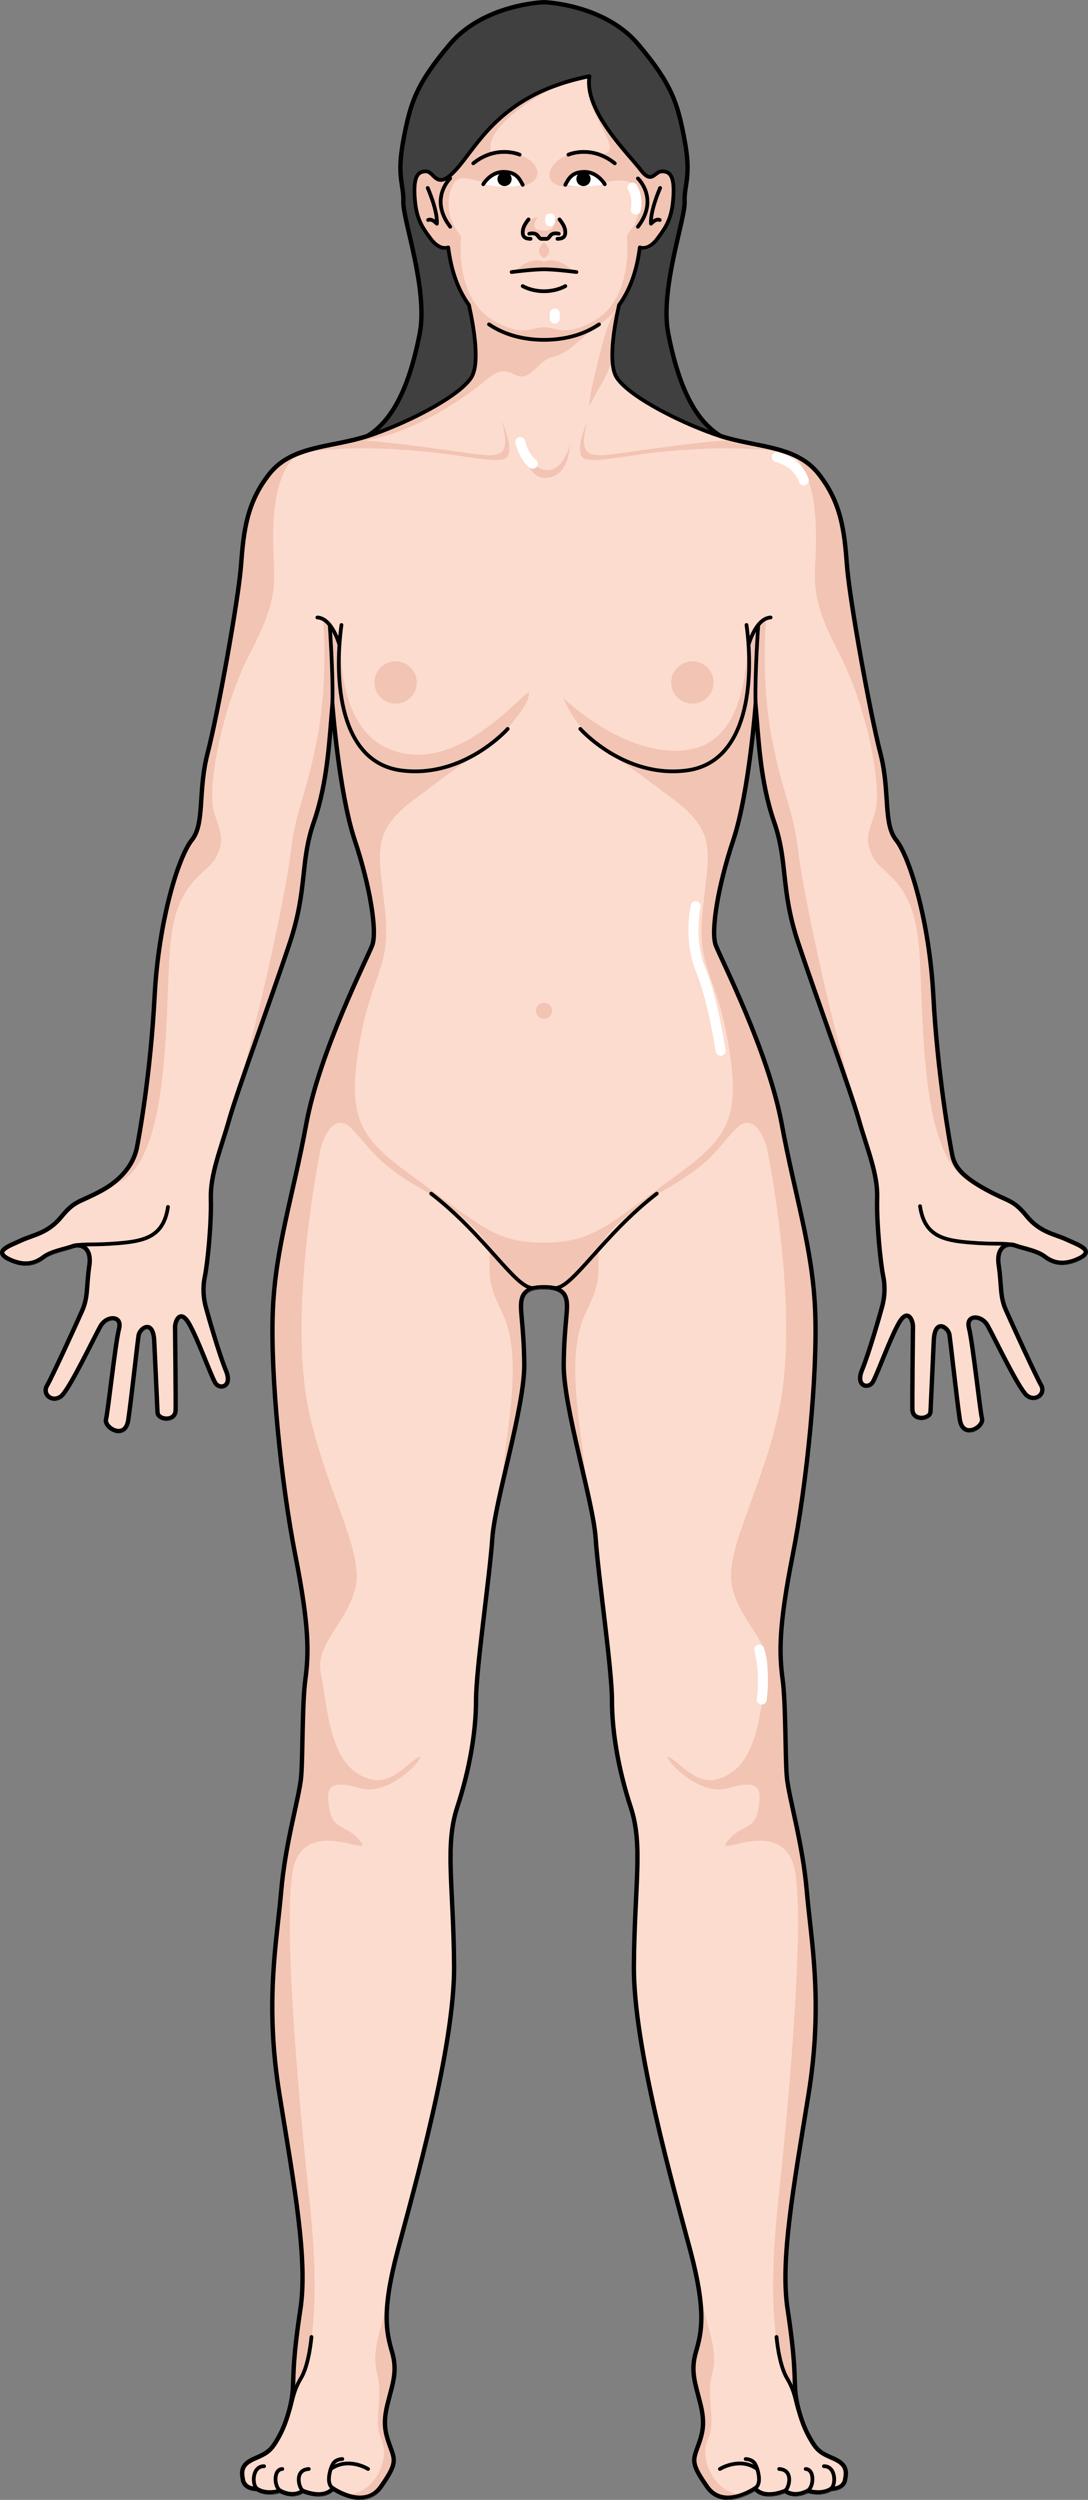 <?xml version="1.0" encoding="utf-8"?>
<!-- Generator: Adobe Illustrator 16.0.0, SVG Export Plug-In . SVG Version: 6.00 Build 0)  -->
<!DOCTYPE svg PUBLIC "-//W3C//DTD SVG 1.0//EN" "http://www.w3.org/TR/2001/REC-SVG-20010904/DTD/svg10.dtd">
<svg version="1.0" id="Layer_1" xmlns="http://www.w3.org/2000/svg" xmlns:xlink="http://www.w3.org/1999/xlink" x="0px" y="0px"
	 width="218.137px" height="501px" viewBox="0 0 218.137 501" enable-background="new 0 0 218.137 501" xml:space="preserve">
<rect x="0" y="0" width="218.137" height="501" fill="#808080" stroke="none"/>
<g>
	<g>
		<path fill="none" stroke="#000000" stroke-linecap="round" stroke-linejoin="round" stroke-miterlimit="10" d="M213.872,248.493
			c-2.494-1.154-5.385-1.425-8.118-4.782c-2.735-3.357-3.552-2.751-8.149-5.284c-4.598-2.534-6.231-4.447-6.738-6.885
			c-0.506-2.44-2.985-16.518-3.79-31.807c-0.808-15.287-4.777-28.003-7.457-31.354c-2.68-3.349-1.17-9.757-3.181-17.462
			c-2.011-7.706-6.197-30.82-6.699-37.688c-0.503-6.87-1.173-12.563-5.695-18.259c-4.522-5.696-12.395-5.194-19.598-7.538
			c-5.821-3.517-8.753-11.557-10.512-20.477c-1.76-8.921,3.391-22.99,3.266-26.509c-0.125-3.516,1.383-4.899,0-12.312
			c-1.381-7.412-2.513-11.18-9.297-19.22c-6.715-7.959-18.592-8.409-18.832-8.417h-0.006h-0.006
			c-0.24,0.008-12.117,0.458-18.833,8.417c-6.784,8.041-7.914,11.808-9.297,19.22c-1.381,7.413,0.126,8.795,0,12.312
			c-0.126,3.519,5.024,17.588,3.268,26.509c-1.759,8.92-4.692,16.96-10.513,20.477c-7.202,2.344-15.076,1.842-19.599,7.538
			c-4.522,5.695-5.191,11.389-5.693,18.259c-0.504,6.868-4.69,29.982-6.702,37.688c-2.01,7.706-0.5,14.113-3.179,17.462
			c-2.681,3.35-6.65,16.066-7.458,31.354c-0.805,15.289-3.032,27.781-3.565,30.35c-0.533,2.566-2.359,5.953-6.957,8.486
			c-4.596,2.533-5.415,1.928-8.149,5.284c-2.731,3.356-5.624,3.628-8.118,4.781c-2.492,1.154-5.528,2.121-2.497,3.625
			c3.031,1.503,5.184,0.932,6.827-0.325c1.642-1.258,4.494-1.683,5.99-2.245c1.498-0.56,3.978,0.101,3.375,4.045
			c-0.601,3.946-0.186,6.141-1.421,8.937c-1.234,2.796-6.032,13.282-7.049,15.034c-1.02,1.75,1.048,3.344,2.69,2.086
			c1.644-1.258,6.707-11.981,7.951-14.12c1.245-2.14,4.525-2.184,3.792,0.644c-0.732,2.826-2.204,16.551-2.608,18.137
			c-0.402,1.587,3.723,4.119,4.325,0.172c0.603-3.945,1.835-15.465,2.084-17.012c0.249-1.546,3.041-3.438,3.258,1.114
			c0.215,4.551,0.6,12.844,0.658,14.311c0.058,1.466,3.461,1.883,3.507-0.435c0.045-2.316-0.093-15.283-0.112-16.595
			c-0.019-1.312,1.104-3.912,2.923-0.773c1.818,3.141,4.469,10.67,5.297,11.932c0.827,1.263,3.33,0.765,1.974-2.497
			s-3.587-11.068-4.035-12.76c-0.45-1.693-0.671-3.774-0.163-6.213c0.507-2.438,1.324-10.555,1.179-15.455
			c-0.144-4.899,1.981-9.9,3.687-15.896c1.706-5.995,8.412-24.211,12.096-35.268c3.685-11.054,2.023-16.143,4.869-24.351
			c2.85-8.208,3.119-16.825,3.79-24.028c0,0,1.34,18.09,4.522,27.639c3.182,9.548,4.523,18.425,3.518,21.104
			c-1.005,2.681-10.555,21.274-13.233,35.847c-2.681,14.573-6.198,24.791-6.701,37.522c-0.502,12.73,1.677,34.505,4.522,48.91
			c2.848,14.406,2.682,19.766,2.011,24.792c-0.67,5.025-0.502,15.243-0.838,19.431c-0.334,4.188-3.183,13.234-4.019,23.116
			c-0.838,9.882-3.352,22.11-0.336,40.704c3.014,18.592,5.695,33.165,4.188,43.048c-1.508,9.884-1.34,12.898-1.508,15.914
			c-0.168,3.016-1.34,7.035-2.846,9.715c-1.509,2.681-2.137,3.141-4.775,4.271c-2.637,1.13-2.763,2.388-2.387,4.271
			c0.377,1.885,2.764,1.759,2.764,1.759s1.635,1.258,4.648,0.377c0,0,2.513,1.508,4.523,0c0,0,4.146,1.885,6.029-0.501
			c0,0,6.282,4.397,9.548-0.251c3.268-4.648,2.89-5.276,1.885-8.04s-1.509-4.648-0.502-8.668c1.005-4.02,2.01-6.407,0.879-10.302
			c-1.13-3.895-2.136-8.039,1.131-20.352c3.266-12.311,11.431-40.829,11.305-57.036c-0.125-16.205-1.885-24.119,0.63-31.784
			c2.511-7.664,3.769-15.201,3.769-21.482c0-6.282,2.764-24.874,3.266-32.412c0.504-7.54,6.533-26.382,6.407-35.051
			c-0.126-8.669-1.131-11.306-0.376-13.316c0.751-2.007,3.257-2.01,4.391-2.01c1.133,0,3.639,0.003,4.393,2.01
			c0.752,2.011-0.254,4.647-0.379,13.316c-0.125,8.668,5.906,27.511,6.408,35.051c0.502,7.538,3.266,26.129,3.266,32.412
			c0,6.281,1.256,13.818,3.77,21.482c2.512,7.665,0.753,15.579,0.627,31.784c-0.125,16.208,8.041,44.725,11.308,57.036
			c3.267,12.313,2.262,16.457,1.13,20.352c-1.13,3.896-0.125,6.282,0.88,10.302c1.004,4.02,0.502,5.905-0.503,8.668
			c-1.004,2.764-1.381,3.392,1.885,8.04s9.548,0.251,9.548,0.251c1.885,2.386,6.029,0.501,6.029,0.501c2.011,1.508,4.524,0,4.524,0
			c3.014,0.881,4.648-0.377,4.648-0.377s2.387,0.126,2.764-1.759c0.376-1.883,0.25-3.141-2.387-4.271
			c-2.639-1.13-3.266-1.59-4.773-4.271c-1.508-2.681-2.68-6.699-2.848-9.715c-0.168-3.015,0-6.03-1.509-15.914
			c-1.507-9.883,1.175-24.456,4.188-43.048c3.016-18.594,0.502-30.822-0.334-40.704c-0.838-9.882-3.687-18.927-4.021-23.116
			c-0.336-4.188-0.168-14.406-0.838-19.431c-0.67-5.026-0.836-10.385,2.011-24.792c2.846-14.405,5.024-36.18,4.522-48.91
			c-0.504-12.731-4.021-22.949-6.7-37.522s-12.228-33.166-13.233-35.847c-1.005-2.679,0.336-11.557,3.518-21.104
			c3.182-9.549,4.523-27.639,4.523-27.639c0.669,7.204,0.938,15.82,3.788,24.028c2.848,8.208,1.185,13.297,4.869,24.351
			c3.686,11.057,10.39,29.273,12.096,35.268c1.705,5.996,3.838,10.852,3.692,15.751c-0.144,4.9,0.672,13.018,1.179,15.455
			c0.508,2.439,0.288,4.521-0.161,6.213c-0.449,1.692-2.679,9.499-4.034,12.76c-1.359,3.262,1.145,3.76,1.972,2.497
			s3.477-8.792,5.296-11.932c1.818-3.14,2.942-0.539,2.923,0.773c-0.019,1.313-0.158,14.279-0.112,16.595
			c0.047,2.317,3.448,1.9,3.507,0.435c0.059-1.467,0.442-9.76,0.66-14.311c0.217-4.552,3.008-2.66,3.258-1.114
			c0.247,1.547,1.48,13.067,2.082,17.012c0.603,3.947,4.728,1.416,4.325-0.172c-0.402-1.587-1.874-15.311-2.608-18.138
			c-0.732-2.827,2.547-2.783,3.792-0.644c1.244,2.14,6.309,12.862,7.951,14.121c1.642,1.257,3.71-0.336,2.692-2.087
			c-1.018-1.751-5.815-12.238-7.051-15.034c-1.234-2.795-0.82-4.99-1.422-8.936c-0.602-3.944,1.877-4.606,3.376-4.045
			c1.497,0.563,4.349,0.987,5.991,2.245c1.641,1.257,3.794,1.828,6.825,0.325C219.399,250.613,216.364,249.646,213.872,248.493z"/>
		<path fill="#404041" d="M133.935,66.958c-1.76-8.921,3.391-22.99,3.266-26.509c-0.125-3.516,1.383-4.899,0-12.312
			c-1.381-7.412-2.513-11.18-9.297-19.22c-6.715-7.959-18.592-8.409-18.832-8.417l0,0h-0.006h-0.006l0,0
			c-0.24,0.008-12.117,0.458-18.833,8.417c-6.784,8.041-7.914,11.808-9.297,19.22c-1.381,7.413,0.126,8.795,0,12.312
			c-0.126,3.519,5.024,17.588,3.268,26.509c-1.759,8.92-4.692,16.96-10.513,20.477h35.375h0.012h35.375
			C138.625,83.918,135.694,75.878,133.935,66.958z"/>
		
			<path fill="none" stroke="#000000" stroke-width="0.75" stroke-linecap="round" stroke-linejoin="round" stroke-miterlimit="10" d="
			M133.935,66.958c-1.76-8.921,3.391-22.99,3.266-26.509c-0.125-3.516,1.383-4.899,0-12.312c-1.381-7.412-2.513-11.18-9.297-19.22
			c-6.715-7.959-18.592-8.409-18.832-8.417l0,0h-0.006h-0.006l0,0c-0.24,0.008-12.117,0.458-18.833,8.417
			c-6.784,8.041-7.914,11.808-9.297,19.22c-1.381,7.413,0.126,8.795,0,12.312c-0.126,3.519,5.024,17.588,3.268,26.509
			c-1.759,8.92-4.692,16.96-10.513,20.477h35.375h0.012h35.375C138.625,83.918,135.694,75.878,133.935,66.958z"/>
		<path fill="#FCDCCE" d="M213.991,248.849c-2.494-1.155-5.385-1.426-8.118-4.782c-2.735-3.356-3.552-2.75-8.149-5.283
			c-4.598-2.534-6.231-4.447-6.738-6.885c-0.506-2.439-2.979-16.499-3.784-31.789c-0.808-15.287-4.777-28.002-7.457-31.354
			c-2.68-3.348-1.17-9.757-3.181-17.461c-2.011-7.707-6.197-30.82-6.699-37.689c-0.503-6.87-1.173-12.563-5.695-18.258
			c-4.522-5.696-12.395-5.194-19.598-7.539c-7.202-2.345-18.092-7.706-20.772-11.724c-1.812-2.718-0.562-10.097,0.44-14.599
			c1.991-2.722,3.518-6.441,4.159-11.532c0,0,1.646,0.774,3.501-1.707c1.852-2.479,2.951-4.127,3.225-8.381
			c0.273-4.255-0.687-5.148-2.265-5.148c-1.579,0-1.991,2.748-4.324-0.341c-2.333-3.088-11.392-11.805-10.225-18.737
			c-19.284,3.845-22.923,15.511-27.862,19.836c-2.914,2.549-3.336-0.758-4.916-0.758c-1.578,0-2.539,0.893-2.266,5.148
			c0.274,4.254,1.373,5.902,3.226,8.381c1.854,2.481,3.501,1.707,3.501,1.707c0.64,5.078,2.16,8.792,4.145,11.514
			c1.002,4.499,2.258,11.894,0.443,14.616c-2.681,4.018-13.568,9.379-20.771,11.724c-7.202,2.344-15.076,1.842-19.599,7.539
			c-4.522,5.696-5.191,11.389-5.693,18.258c-0.504,6.869-4.69,29.982-6.702,37.689c-2.01,7.705-0.5,14.113-3.179,17.461
			c-2.681,3.351-6.65,16.066-7.458,31.354c-0.805,15.29-3.032,27.781-3.565,30.35c-0.533,2.566-2.365,5.935-6.963,8.469
			c-4.596,2.533-5.414,1.927-8.149,5.283c-2.731,3.356-5.624,3.627-8.118,4.782c-2.492,1.154-5.528,2.121-2.497,3.625
			c3.031,1.502,5.185,0.932,6.828-0.325c1.642-1.258,4.494-1.683,5.989-2.245c1.498-0.56,3.978,0.102,3.375,4.046
			c-0.601,3.946-0.186,6.141-1.421,8.936c-1.234,2.797-6.032,13.283-7.049,15.034c-1.02,1.751,1.048,3.345,2.69,2.086
			c1.644-1.257,6.707-11.98,7.951-14.121c1.245-2.14,4.525-2.183,3.792,0.644c-0.732,2.827-2.204,16.551-2.607,18.138
			s3.723,4.118,4.325,0.172c0.603-3.945,1.835-15.465,2.084-17.013c0.248-1.545,3.041-3.437,3.258,1.114
			c0.215,4.552,0.599,12.845,0.658,14.312c0.058,1.466,3.461,1.882,3.507-0.436c0.044-2.315-0.094-15.282-0.112-16.595
			c-0.019-1.312,1.104-3.913,2.923-0.773c1.818,3.139,4.469,10.669,5.297,11.931c0.827,1.263,3.33,0.766,1.973-2.496
			s-3.586-11.068-4.035-12.76c-0.451-1.694-0.671-3.774-0.163-6.213c0.507-2.438,1.323-10.555,1.178-15.455
			c-0.144-4.9,1.988-9.882,3.693-15.878c1.706-5.996,8.412-24.211,12.096-35.268c3.685-11.053,2.023-16.142,4.869-24.35
			c2.85-8.208,3.119-16.825,3.79-24.028c0,0,1.34,18.089,4.522,27.638c3.182,9.548,4.523,18.426,3.518,21.105
			c-1.005,2.682-10.555,21.273-13.233,35.846c-2.681,14.573-6.198,24.792-6.701,37.522c-0.502,12.73,1.677,34.505,4.522,48.911
			c2.848,14.406,2.682,19.765,2.011,24.791c-0.67,5.026-0.502,15.243-0.838,19.431c-0.334,4.188-3.183,13.234-4.019,23.116
			c-0.838,9.882-3.352,22.11-0.336,40.705c3.014,18.591,5.695,33.165,4.188,43.047c-1.508,9.884-1.34,12.898-1.508,15.913
			c-0.168,3.017-1.34,7.035-2.846,9.716c-1.509,2.68-2.137,3.14-4.775,4.271c-2.637,1.13-2.763,2.388-2.387,4.271
			c0.377,1.884,2.764,1.759,2.764,1.759s1.635,1.257,4.648,0.376c0,0,2.513,1.508,4.523,0c0,0,4.146,1.885,6.029-0.502
			c0,0,6.282,4.398,9.548-0.25c3.268-4.649,2.89-5.276,1.885-8.041c-1.005-2.764-1.509-4.648-0.502-8.669
			c1.005-4.02,2.01-6.406,0.879-10.301c-1.13-3.895-2.136-8.04,1.131-20.352c3.266-12.312,11.431-40.829,11.305-57.036
			c-0.125-16.205-1.885-24.119,0.63-31.784c2.511-7.663,3.769-15.201,3.769-21.481c0-6.282,2.764-24.874,3.266-32.412
			c0.504-7.539,6.533-26.381,6.407-35.051c-0.126-8.668-1.131-11.306-0.376-13.316c0.751-2.007,3.257-2.009,4.391-2.009
			c1.133,0,3.639,0.002,4.393,2.009c0.752,2.011-0.254,4.648-0.379,13.316c-0.125,8.669,5.906,27.512,6.408,35.051
			c0.502,7.538,3.266,26.13,3.266,32.412c0,6.28,1.256,13.818,3.77,21.481c2.512,7.666,0.753,15.579,0.627,31.784
			c-0.125,16.207,8.041,44.725,11.308,57.036c3.267,12.313,2.262,16.457,1.13,20.352c-1.13,3.896-0.125,6.282,0.881,10.301
			c1.004,4.021,0.502,5.905-0.504,8.669c-1.004,2.764-1.381,3.392,1.885,8.041c3.266,4.648,9.548,0.25,9.548,0.25
			c1.885,2.387,6.029,0.502,6.029,0.502c2.011,1.508,4.524,0,4.524,0c3.014,0.881,4.648-0.376,4.648-0.376s2.387,0.125,2.764-1.759
			c0.376-1.883,0.25-3.141-2.387-4.271c-2.639-1.131-3.266-1.591-4.773-4.271c-1.508-2.681-2.68-6.699-2.848-9.716
			c-0.168-3.015,0-6.029-1.509-15.913c-1.507-9.883,1.175-24.456,4.188-43.047c3.016-18.594,0.502-30.823-0.334-40.705
			c-0.838-9.882-3.687-18.928-4.021-23.116c-0.336-4.188-0.168-14.405-0.838-19.431c-0.67-5.025-0.836-10.385,2.011-24.791
			c2.846-14.405,5.024-36.18,4.522-48.911c-0.504-12.731-4.021-22.949-6.7-37.522c-2.68-14.573-12.228-33.165-13.233-35.846
			c-1.005-2.679,0.336-11.557,3.518-21.105c3.182-9.549,4.523-27.638,4.523-27.638c0.669,7.203,0.938,15.82,3.788,24.028
			c2.848,8.208,1.185,13.297,4.869,24.35c3.686,11.057,10.39,29.272,12.096,35.268c1.705,5.996,3.832,10.833,3.687,15.732
			c-0.145,4.9,0.671,13.017,1.178,15.455c0.508,2.439,0.288,4.52-0.162,6.213c-0.449,1.692-2.679,9.498-4.034,12.761
			c-1.358,3.261,1.145,3.759,1.973,2.496c0.828-1.262,3.477-8.792,5.296-11.931c1.818-3.14,2.942-0.539,2.923,0.772
			c-0.019,1.313-0.158,14.28-0.112,16.595c0.047,2.318,3.449,1.902,3.507,0.436c0.059-1.467,0.443-9.759,0.66-14.312
			c0.217-4.551,3.008-2.66,3.258-1.114c0.246,1.547,1.48,13.067,2.082,17.012c0.602,3.946,4.728,1.416,4.325-0.172
			c-0.402-1.587-1.874-15.312-2.607-18.138c-0.732-2.827,2.546-2.783,3.792-0.643c1.244,2.14,6.309,12.862,7.951,14.12
			c1.642,1.258,3.71-0.335,2.692-2.086c-1.018-1.751-5.815-12.238-7.051-15.034c-1.234-2.795-0.82-4.99-1.422-8.936
			c-0.602-3.945,1.878-4.606,3.376-4.046c1.498,0.563,4.349,0.988,5.991,2.246c1.641,1.257,3.794,1.828,6.825,0.325
			C219.518,250.969,216.482,250.002,213.991,248.849z"/>
		<g>
			<path fill="#F2C4B3" d="M115.563,54.521c-1.103-0.292-1.794-1.461-3.526-2.058c-1.99-0.687-2.965,0-2.965,0s-0.977-0.687-2.966,0
				c-1.733,0.596-2.425,1.766-3.526,2.058c1.252-0.161,4.486-0.548,6.492-0.548C111.076,53.973,114.31,54.36,115.563,54.521z"/>
		</g>
		<g>
			<circle fill="#F2C4B3" cx="109.071" cy="202.558" r="1.61"/>
			<circle fill="#F2C4B3" cx="138.817" cy="136.769" r="4.249"/>
			<path fill="#F2C4B3" d="M68.46,125.248c-1.498,10.831-0.499,27.521,11.997,29.157c12.495,1.639,21.328-8.33,21.328-8.33
				c2.173-2.979,4.048-4.854,4.298-7.103c0.25-2.25-14.123,17.406-28.375,11C66.3,144.844,68.46,125.248,68.46,125.248z"/>
			<circle fill="#F2C4B3" cx="79.316" cy="136.769" r="4.249"/>
			<path fill="#F2C4B3" d="M118.843,65.774c-3.375,2.355-9.778,2.337-9.778,2.337c-10.963,0-15.046-6.998-15.046-6.998l-0.125-0.005
				c0.082,0.119,0.16,0.246,0.244,0.361c1.002,4.499,2.258,11.894,0.443,14.616c-2.681,4.018-13.568,9.379-20.771,11.724
				c-0.795,0.259-1.599,0.479-2.404,0.679c10.005-1.038,18.493-6.868,22.491-9.588c4.325-2.944,5.707-5.768,9.131-3.905
				c3.424,1.863,4.445-2.642,7.81-3.484c3.364-0.839,4.625-2.883,8.909-6.275L118.843,65.774z"/>
			<path fill="#F2C4B3" d="M122.948,69.734c0.192-2.824,0.773-5.918,1.292-8.248c0.087-0.118,0.168-0.25,0.253-0.373h-0.382
				c0,0-1.512,1.925-2.641,5.444c-1.129,3.52-4.552,17.628-2.823,13.964c1.502-3.185,3.664-5.586,4.024-9.251
				C122.718,70.799,122.815,70.28,122.948,69.734z"/>
			<g>
				<path fill="#F2C4B3" d="M104.084,88.21c0.781,1.262,1.562,7.991,5.526,7.569c3.965-0.42,4.565-4.805,4.686-6.847
					c0,0-1.322,5.948-5.106,5.226C105.406,93.437,104.084,88.21,104.084,88.21z"/>
				<path fill="#F2C4B3" d="M154.384,90.255c-2.852-0.67-5.897-1.131-8.868-1.982c-7.673,0.485-19.89,2.485-23.78,2.88
					c-4.948,0.504-5.347-1.38-3.965-6.786c0,0-3.123,6.927-0.36,7.638S126,91.1,133.809,90.437
					C140.641,89.855,146.557,89.533,154.384,90.255z"/>
				<path fill="#F2C4B3" d="M100.97,92.005c2.763-0.711-0.36-7.638-0.36-7.638c1.382,5.406,0.983,7.291-3.965,6.786
					c-3.978-0.403-16.655-2.485-24.285-2.91c-3.215,0.885-6.506,1.339-9.53,2.128c8.412-0.866,14.577-0.544,21.742,0.066
					C92.381,91.1,98.208,92.716,100.97,92.005z"/>
			</g>
			<path fill="#F2C4B3" d="M112.958,139.918c1,2.429,8.074,16.993,25.286,14.392c15.464-2.337,11.513-28.392,11.513-28.392
				s1.667,21.554-10.94,24.179C126.208,152.722,112.958,139.918,112.958,139.918z"/>
			<g>
				<path fill="#F2C4B3" d="M144.666,176.215c0.582-2.379,1.304-4.912,2.166-7.5c3.183-9.549,4.522-27.638,4.522-27.638
					c0.105,1.135,0.202,2.309,0.299,3.507c0.09-9.505,0.087-18.963,0.087-18.963l-1.36,2.695l-0.553,10.486
					c-2.97,20.204-21.236,14.851-21.236,14.851c6.62,3.02,9.706,2.444,14.472,3.944C147.776,159.08,144.866,171.313,144.666,176.215
					z"/>
				<path fill="#F2C4B3" d="M161.528,379.437c-0.836-9.882-3.685-18.928-4.019-23.116c-0.335-4.188-0.168-14.405-0.837-19.431
					c-0.671-5.025-0.837-10.385,2.011-24.791c2.846-14.405,5.024-36.18,4.522-48.911c-0.504-12.731-4.021-22.949-6.701-37.522
					c-0.083-0.45-0.174-0.91-0.271-1.378c-2.997-14.342-11.989-31.871-12.963-34.468c-0.733-1.953-0.214-7.207,1.352-13.606v0.001
					c0.283-1.159,0.602-2.354,0.951-3.574c0.012-0.042,0.023-0.083,0.035-0.126c0.156-0.542,0.321-1.09,0.49-1.641
					c0.028-0.089,0.054-0.178,0.081-0.269c0.194-0.626,0.397-1.256,0.608-1.891c0.148-0.444,0.291-0.913,0.432-1.392
					c0.018-0.062,0.035-0.122,0.054-0.185c2.833-9.827,4.037-26.062,4.037-26.062c0.105,1.135,0.202,2.309,0.299,3.507
					c0.09-9.505,0.087-18.963,0.087-18.963l-1.36,2.695l-0.553,10.486c-2.97,20.204-28.348,12.116-28.348,12.116
					c4.134,1.885,8.532,5.557,12.414,8.414v0c10.159,7.236,8.309,10.898,7.042,23.057c-1.267,12.16,2.786,12.16,5.319,27.864
					c2.533,15.706-1.5,18.714-13.041,27.1c-11.532,8.379-14.565,11.681-24.127,11.686c-9.561-0.005-12.594-3.306-24.126-11.686
					c-11.541-8.386-15.575-11.395-13.041-27.1c2.533-15.704,6.586-15.704,5.319-27.864c-1.267-12.158-3.117-15.82,7.042-23.057v0
					c3.882-2.856,8.28-6.529,12.414-8.414c0,0-25.378,8.088-28.348-12.116l-0.553-10.486l-1.36-2.695c0,0-0.003,9.458,0.087,18.963
					c0.097-1.199,0.193-2.372,0.299-3.507c0,0,1.204,16.235,4.037,26.062c0.019,0.063,0.036,0.123,0.054,0.185
					c0.141,0.479,0.283,0.947,0.432,1.392c0.21,0.635,0.414,1.265,0.608,1.891c0.027,0.09,0.053,0.18,0.081,0.269
					c0.169,0.551,0.334,1.1,0.49,1.641c0.012,0.042,0.023,0.084,0.035,0.126c0.35,1.219,0.668,2.415,0.951,3.574v-0.001
					c1.565,6.399,2.085,11.653,1.352,13.606c-0.974,2.598-9.966,20.126-12.963,34.468c-0.097,0.468-0.188,0.928-0.271,1.378
					c-2.681,14.573-6.198,24.792-6.701,37.522c-0.502,12.73,1.677,34.505,4.522,48.911c2.848,14.406,2.682,19.765,2.011,24.791
					c-0.67,5.026-0.502,15.243-0.838,19.431c-0.334,4.188-3.183,13.234-4.019,23.116c-0.838,9.882-3.352,22.11-0.336,40.705
					c3.014,18.591,5.695,33.165,4.188,43.047c-1.508,9.884-1.34,12.898-1.508,15.913c-0.022,0.398-0.063,0.814-0.119,1.242
					c-0.001,0.002-0.001,0.004-0.001,0.006c5.61-9.087,4.631-26.839,3.13-40.753c-1.672-15.5-5.078-51.5-3.328-64s16.5-3,13.75-6.5
					s-5.5-2.25-6.225-6.25c-0.725-4-0.775-6.5,5.975-4.5s14.5-8,11.481-6s-6.231,6.75-11.981,3s-6-14-7.25-20s5.5-10.25,7-17.5
					s-6.25-19.75-9.5-35.5s-0.004-39.457,2.327-51.49c0.744-3.843,3.247-7.737,6.157-4.848c3.901,3.869,4.672,6.768,13.919,12.109
					c9.044,5.224,12.463,9.372,16.769,15.199c4.169,5.641,7.81,4.642,8.037,4.573c0.229,0.069,3.869,1.068,8.038-4.573
					c4.306-5.827,7.725-9.975,16.769-15.199c9.247-5.341,10.018-8.24,13.919-12.109c2.91-2.889,5.413,1.005,6.157,4.848
					c2.332,12.033,5.578,35.74,2.328,51.49s-11,28.25-9.5,35.5s8.25,11.5,7,17.5s-1.5,16.25-7.25,20s-8.963-1-11.981-3
					s4.731,8,11.481,6s6.699,0.5,5.975,4.5s-3.475,2.75-6.225,6.25s12-6,13.75,6.5s-1.656,48.5-3.328,64
					c-1.501,13.914-2.48,31.666,3.13,40.753c0-0.001,0-0.004-0.001-0.006c-0.056-0.428-0.097-0.844-0.119-1.242
					c-0.168-3.015,0-6.029-1.508-15.913c-1.507-9.883,1.174-24.456,4.188-43.047C164.879,401.547,162.366,389.318,161.528,379.437z"
					/>
			</g>
			<path fill="#F2C4B3" d="M109.065,251.611l-12.424-3.786c3.456,4.701-0.729,5.813,3.821,14.758c4.551,8.943,1.279,22.219,0,35.614
				c-0.049,0.515-0.086,0.995-0.117,1.457c1.937-8.708,4.92-19.911,4.831-26.039c-0.126-8.668-1.131-11.306-0.376-13.316
				c0.751-2.007,3.257-2.009,4.391-2.009c1.133,0,3.639,0.002,4.393,2.009c0.752,2.011-0.254,4.648-0.379,13.316
				c-0.082,5.711,2.507,15.837,4.427,24.238c-1.301-13.276-4.476-26.403,0.036-35.27c4.55-8.945,0.365-10.058,3.821-14.758
				L109.065,251.611z"/>
			<path fill="#F2C4B3" d="M34.234,188.553c1.365-12.549,7.569-13.37,9.183-16.956c1.613-3.586,0.924-4.197-0.509-8.86
				c-1.434-4.66,1.433-20.794,7.35-32.087c5.916-11.293,4.661-14.342,4.521-20.975c-0.131-6.22,0.265-13.703,4.059-17.899
				c-1.752,0.826-3.33,1.94-4.626,3.572c-4.522,5.696-5.191,11.389-5.693,18.258c-0.504,6.869-4.69,29.982-6.702,37.689
				c-2.01,7.705-0.5,14.113-3.179,17.461c-2.681,3.351-6.65,16.066-7.458,31.354c-0.805,15.29-3.032,27.781-3.565,30.35
				c-0.404,1.947-1.646,4.982-4.13,6.727C34.738,232.261,32.921,200.619,34.234,188.553z"/>
			<path fill="#F2C4B3" d="M45.761,225.634c0.088-0.307,0.169-0.593,0.26-0.911c1.706-5.996,8.412-24.211,12.096-35.268
				c3.685-11.053,2.023-16.142,4.869-24.35c2.85-8.208,3.119-16.825,3.79-24.028c0,0,0.28,3.776,0.888,8.784l0.267-2.887
				l-1.54-21.353c0,0-0.493-1.214-1.627-1.544c0,0,1.123,11.949-1.134,23.781c-2.257,11.832-4.228,13.804-5.304,22.767
				c-1.076,8.962-6.987,36.047-11.651,51.188C46.191,223.387,45.904,224.634,45.761,225.634z"/>
			<path fill="#F2C4B3" d="M184.127,188.553c-1.365-12.549-7.569-13.37-9.183-16.956c-1.613-3.586-0.925-4.197,0.509-8.86
				c1.434-4.66-1.434-20.794-7.35-32.087c-5.916-11.293-4.661-14.342-4.521-20.975c0.131-6.22-0.265-13.703-4.059-17.899
				c1.752,0.826,3.33,1.94,4.626,3.572c4.522,5.696,5.191,11.389,5.693,18.258c0.504,6.869,4.69,29.982,6.702,37.689
				c2.01,7.705,0.5,14.113,3.179,17.461c2.681,3.351,6.65,16.066,7.458,31.354c0.805,15.29,3.278,29.349,3.785,31.789
				c0.384,1.85,1.421,3.397,3.906,5.143C183.618,232.116,185.44,200.619,184.127,188.553z"/>
			<path fill="#F2C4B3" d="M172.6,225.634c-0.088-0.307-0.169-0.593-0.26-0.911c-1.707-5.996-8.412-24.211-12.096-35.268
				c-3.686-11.053-2.023-16.142-4.869-24.35c-2.85-8.208-3.119-16.825-3.79-24.028c0,0-0.28,3.776-0.888,8.784l-0.267-2.887
				l1.54-21.353c0,0,0.493-1.214,1.627-1.544c0,0-1.123,11.949,1.134,23.781c2.257,11.832,4.228,13.804,5.304,22.767
				c1.076,8.962,6.987,36.047,11.65,51.188C172.17,223.387,172.458,224.634,172.6,225.634z"/>
			<path fill="#F2C4B3" d="M76.407,498.743c3.268-4.649,2.89-5.276,1.885-8.041c-1.005-2.764-1.509-4.648-0.502-8.669
				c1.005-4.02,2.01-6.406,0.879-10.301c-0.788-2.715-1.51-5.56-0.772-11.199c-0.104-0.053-0.165-0.084-0.165-0.084
				c-0.922,5.979-3.445,10.096-2.117,15.276c1.328,5.181-0.919,9.166,0.869,13.15c1.788,3.984-1.327,10.9-7.011,11.108
				c-0.243,0.009-0.451,0.035-0.645,0.069C70.949,500.976,74.301,501.741,76.407,498.743z"/>
			<path fill="#F2C4B3" d="M141.995,498.743c-3.268-4.649-2.89-5.276-1.885-8.041c1.005-2.764,1.509-4.648,0.502-8.669
				c-1.005-4.02-2.011-6.406-0.879-10.301c0.788-2.715,1.51-5.56,0.772-11.199c0.104-0.053,0.165-0.084,0.165-0.084
				c0.921,5.979,3.445,10.096,2.117,15.276c-1.328,5.181,0.919,9.166-0.869,13.15c-1.788,3.984,1.327,10.9,7.011,11.108
				c0.243,0.009,0.451,0.035,0.645,0.069C147.453,500.976,144.1,501.741,141.995,498.743z"/>
		</g>
		<g>
			<path fill="#F2C4B3" d="M110.312,43.505c0,0,2.182,2.711-1.24,2.711s-1.24-2.711-1.24-2.711
				c-2.526,0.254-3.019,3.252-3.019,3.252c2.287-0.974,2.604-0.082,3.123,0.644c0.519,0.725,1.136,0.474,1.136,0.474
				s0.617,0.251,1.136-0.474c0.519-0.726,0.836-1.618,3.123-0.644C113.331,46.757,112.838,43.759,110.312,43.505z"/>
			<path fill="#F2C4B3" d="M109.082,48.503c0,0-1.374,1.32-0.98,2.199c0.394,0.879,0.98,0.972,0.98,0.972s0.587-0.093,0.98-0.972
				C110.456,49.823,109.082,48.503,109.082,48.503z"/>
			<path fill="#F2C4B3" d="M119.51,30.785c-2.328-0.235-5-0.244-7.083,0.968c-1.331,0.774-2.985,2.856-1.931,4.419
				c1.027,1.523,3.908,1.259,5.486,1.115c1.284-0.116,2.534-0.461,3.814-0.589c2.586-0.259,7.01-1.663,8.032,1.596
				c0.433,1.382,0.444,2.935,0.174,4.346c-0.164,0.852-0.441,1.68-0.824,2.458c-0.198,0.403-1.529,1.91-1.493,2.218
				c0,0,1.45,12.191-6.281,16.789c-6.076,3.614-7.773,1.484-10.339,1.484s-4.263,2.13-10.339-1.484
				c-7.731-4.598-6.281-16.789-6.281-16.789c-2.08-2.355-3.037-5.739-2.195-8.808c0.232-0.845,0.669-2.096,1.513-2.539
				c1.435-0.755,3.972,0.361,5.471,0.609c1.299,0.215,2.709,0.458,4.007,0.514c1.882,0.08,4.443,0.617,5.88-0.966
				c1.453-1.602,0.15-3.464-1.42-4.375c-2.024-1.174-4.804-1.29-7.081-0.967c-2.271-4.528,8.389-11.724,15.281-14.46
				C98.328,20.917,94.872,31.12,90.324,35.102c-2.914,2.549-3.336-0.757-4.916-0.757c-1.578,0-2.539,0.893-2.266,5.147
				c0.274,4.255,1.373,5.902,3.226,8.382c1.854,2.481,3.501,1.707,3.501,1.707c0.64,5.077,2.16,8.791,4.15,11.534
				c4.658,7.288,15.046,6.997,15.046,6.997s10.388,0.292,15.046-6.997c0.021-0.034,0.049-0.065,0.071-0.101
				c1.957-2.712,3.458-6.401,4.092-11.433c0,0,1.646,0.774,3.501-1.707c1.852-2.48,2.951-4.127,3.225-8.382
				c0.273-4.254-0.687-5.147-2.265-5.147c-1.579,0-1.991,2.747-4.324-0.341c-2.333-3.088-11.392-11.805-10.225-18.738
				C115.563,22.079,127.46,31.587,119.51,30.785z"/>
		</g>
		
			<path fill="none" stroke="#000000" stroke-width="0.75" stroke-linecap="round" stroke-linejoin="round" stroke-miterlimit="10" d="
			M116.347,146.075c0,0,8.83,9.968,21.326,8.33c12.496-1.636,13.497-18.326,11.997-29.157"/>
		
			<path fill="none" stroke="#000000" stroke-width="0.75" stroke-linecap="round" stroke-linejoin="round" stroke-miterlimit="10" d="
			M150.076,129.241c0,0,1.427-5.327,4.426-5.493"/>
		
			<path fill="none" stroke="#000000" stroke-width="0.75" stroke-linecap="round" stroke-linejoin="round" stroke-miterlimit="10" d="
			M151.482,140.701c-0.146-5.789,0.54-15.453,0.54-15.453"/>
		
			<path fill="none" stroke="#000000" stroke-width="0.75" stroke-linecap="round" stroke-linejoin="round" stroke-miterlimit="10" d="
			M111.285,258.135c3.563,0,9.561-10.591,20.39-18.921"/>
		
			<path fill="none" stroke="#000000" stroke-width="0.75" stroke-linecap="round" stroke-linejoin="round" stroke-miterlimit="10" d="
			M151.397,498.619c1.437-0.816,0.563-3.814,0-4.815c-0.563-1-1.895-1-1.895-1"/>
		
			<path fill="none" stroke="#000000" stroke-width="0.75" stroke-linecap="round" stroke-linejoin="round" stroke-miterlimit="10" d="
			M150.84,493.211"/>
		
			<path fill="none" stroke="#000000" stroke-width="0.75" stroke-linecap="round" stroke-linejoin="round" stroke-miterlimit="10" d="
			M144.335,494.803c0,0,3.964-2.498,7.48,0"/>
		
			<path fill="none" stroke="#000000" stroke-width="0.75" stroke-linecap="round" stroke-linejoin="round" stroke-miterlimit="10" d="
			M157.426,499.12c0.749-0.407,1.812-4.147-1.207-4.317"/>
		
			<path fill="none" stroke="#000000" stroke-width="0.75" stroke-linecap="round" stroke-linejoin="round" stroke-miterlimit="10" d="
			M161.95,499.12c1.196-0.662,1.452-4.232-0.418-4.317"/>
		
			<path fill="none" stroke="#000000" stroke-width="0.75" stroke-linecap="round" stroke-linejoin="round" stroke-miterlimit="10" d="
			M166.598,498.743c1.053-0.71,1.01-4.542-1.41-4.495"/>
		
			<path fill="none" stroke="#000000" stroke-width="0.75" stroke-linecap="round" stroke-linejoin="round" stroke-miterlimit="10" d="
			M155.688,468.341c0,0,0.443,5.473,2.076,8.219c1.633,2.744,1.643,4.325,2.343,6.55"/>
		
			<path fill="none" stroke="#000000" stroke-width="0.75" stroke-linecap="round" stroke-linejoin="round" stroke-miterlimit="10" d="
			M101.786,146.075c0,0-8.833,9.968-21.328,8.33c-12.496-1.636-13.495-18.326-11.997-29.157"/>
		
			<path fill="none" stroke="#000000" stroke-width="0.75" stroke-linecap="round" stroke-linejoin="round" stroke-miterlimit="10" d="
			M68.054,129.241c0,0-1.426-5.327-4.425-5.493"/>
		
			<path fill="none" stroke="#000000" stroke-width="0.75" stroke-linecap="round" stroke-linejoin="round" stroke-miterlimit="10" d="
			M66.651,140.701c0.146-5.789-0.542-15.453-0.542-15.453"/>
		
			<path fill="none" stroke="#000000" stroke-width="0.75" stroke-linecap="round" stroke-linejoin="round" stroke-miterlimit="10" d="
			M106.846,258.135c-3.563,0-9.56-10.591-20.39-18.921"/>
		
			<path fill="none" stroke="#000000" stroke-width="0.75" stroke-linecap="round" stroke-linejoin="round" stroke-miterlimit="10" d="
			M66.734,498.619c-1.437-0.816-0.563-3.814,0-4.814c0.563-1.001,1.896-1.001,1.896-1.001"/>
		
			<path fill="none" stroke="#000000" stroke-width="0.75" stroke-linecap="round" stroke-linejoin="round" stroke-miterlimit="10" d="
			M67.292,493.211"/>
		
			<path fill="none" stroke="#000000" stroke-width="0.75" stroke-linecap="round" stroke-linejoin="round" stroke-miterlimit="10" d="
			M73.795,494.803c0,0-3.964-2.498-7.48,0"/>
		
			<path fill="none" stroke="#000000" stroke-width="0.75" stroke-linecap="round" stroke-linejoin="round" stroke-miterlimit="10" d="
			M60.705,499.12c-0.748-0.407-1.812-4.147,1.207-4.317"/>
		
			<path fill="none" stroke="#000000" stroke-width="0.75" stroke-linecap="round" stroke-linejoin="round" stroke-miterlimit="10" d="
			M56.181,499.12c-1.196-0.662-1.452-4.232,0.418-4.317"/>
		
			<path fill="none" stroke="#000000" stroke-width="0.75" stroke-linecap="round" stroke-linejoin="round" stroke-miterlimit="10" d="
			M51.533,498.743c-1.053-0.71-1.011-4.542,1.412-4.495"/>
		
			<path fill="none" stroke="#000000" stroke-width="0.75" stroke-linecap="round" stroke-linejoin="round" stroke-miterlimit="10" d="
			M62.443,468.341c0,0-0.442,5.473-2.076,8.219c-1.633,2.744-1.643,4.325-2.342,6.55"/>
		
			<path fill="none" stroke="#000000" stroke-width="0.75" stroke-linecap="round" stroke-linejoin="round" stroke-miterlimit="10" d="
			M14.585,249.694c2.62-0.536,3.673-0.096,9.065-0.534c5.393-0.439,9.146-1.313,10.028-7.289"/>
		
			<path fill="none" stroke="#000000" stroke-width="0.75" stroke-linecap="round" stroke-linejoin="round" stroke-miterlimit="10" d="
			M105.968,43.968c-0.753,0.944-1.166,1.699-1.166,2.593c0,0.891,0.481,1.302,1.579,1.302"/>
		
			<path fill="none" stroke="#000000" stroke-width="0.75" stroke-linecap="round" stroke-linejoin="round" stroke-miterlimit="10" d="
			M112.173,43.968c0.756,0.944,1.167,1.699,1.167,2.593c0,0.891-0.481,1.302-1.578,1.302"/>
		
			<path fill="none" stroke="#000000" stroke-width="0.75" stroke-linecap="round" stroke-linejoin="round" stroke-miterlimit="10" d="
			M112.037,46.834c0,0-1.166-0.341-1.716,0.413c-0.548,0.755-0.554,0.616-1.239,0.616h-0.021c-0.683,0-0.689,0.139-1.238-0.616
			c-0.55-0.754-1.716-0.413-1.716-0.413"/>
		<g>
			
				<path fill="none" stroke="#000000" stroke-width="0.75" stroke-linecap="round" stroke-linejoin="round" stroke-miterlimit="10" d="
				M102.58,54.521c1.252-0.161,4.486-0.548,6.492-0.548c2.004,0,5.238,0.387,6.491,0.548"/>
		</g>
		
			<path fill="none" stroke="#000000" stroke-width="0.75" stroke-linecap="round" stroke-linejoin="round" stroke-miterlimit="10" d="
			M113.34,57.335c0,0-1.676,1.03-4.269,1.03c-2.594,0-4.27-1.03-4.27-1.03"/>
		<g>
			<path fill="#FFFFFF" d="M96.888,36.918c0,0,1.424-2.469,4.061-2.469c2.639,0,3.225,1.466,3.853,2.595
				C104.802,37.044,101.843,37.962,96.888,36.918z"/>
			
				<path fill="none" stroke="#000000" stroke-width="0.75" stroke-linecap="round" stroke-linejoin="round" stroke-miterlimit="10" d="
				M96.888,36.918c0,0,1.424-2.469,4.061-2.469c2.639,0,3.225,1.466,3.853,2.595"/>
			<circle cx="101.159" cy="35.875" r="1.421"/>
			
				<path fill="none" stroke="#000000" stroke-width="0.75" stroke-linecap="round" stroke-linejoin="round" stroke-miterlimit="10" d="
				M104.185,30.995c0,0-4.6-2.044-9.301,1.737"/>
			<path fill="#FFFFFF" d="M121.255,36.918c0,0-1.424-2.469-4.063-2.469c-2.638,0-3.225,1.466-3.853,2.595
				C113.34,37.044,116.557,37.864,121.255,36.918z"/>
			
				<path fill="none" stroke="#000000" stroke-width="0.75" stroke-linecap="round" stroke-linejoin="round" stroke-miterlimit="10" d="
				M121.255,36.918c0,0-1.424-2.469-4.063-2.469c-2.638,0-3.225,1.466-3.853,2.595"/>
			<circle cx="116.984" cy="35.875" r="1.421"/>
			
				<path fill="none" stroke="#000000" stroke-width="0.75" stroke-linecap="round" stroke-linejoin="round" stroke-miterlimit="10" d="
				M113.957,30.995c0,0,4.6-2.044,9.302,1.737"/>
		</g>
		<g>
			
				<path fill="none" stroke="#000000" stroke-width="0.75" stroke-linecap="round" stroke-linejoin="round" stroke-miterlimit="10" d="
				M90.261,35.761c0,0-4.299,4.057,0,9.682"/>
			
				<path fill="none" stroke="#000000" stroke-width="0.75" stroke-linecap="round" stroke-linejoin="round" stroke-miterlimit="10" d="
				M127.899,35.761c0,0,4.302,4.057,0,9.682"/>
		</g>
		
			<path fill="none" stroke="#000000" stroke-width="0.75" stroke-linecap="round" stroke-linejoin="round" stroke-miterlimit="10" d="
			M203.552,249.549c-2.62-0.536-3.674-0.096-9.065-0.534c-5.393-0.439-9.146-1.314-10.026-7.29"/>
		
			<path fill="none" stroke="#000000" stroke-width="0.75" stroke-linecap="round" stroke-linejoin="round" stroke-miterlimit="10" d="
			M213.872,248.493c-2.494-1.154-5.385-1.425-8.118-4.782c-2.735-3.357-3.552-2.751-8.149-5.284
			c-4.598-2.534-6.231-4.447-6.738-6.885c-0.506-2.44-2.985-16.518-3.79-31.807c-0.808-15.287-4.777-28.003-7.457-31.354
			c-2.68-3.349-1.17-9.757-3.181-17.462c-2.011-7.706-6.197-30.82-6.699-37.688c-0.503-6.87-1.173-12.563-5.695-18.259
			c-4.522-5.696-12.395-5.194-19.598-7.538c-7.202-2.345-18.092-7.706-20.772-11.725c-1.808-2.713-0.565-10.069,0.434-14.575
			c1.995-2.724,3.523-6.456,4.166-11.555c0,0,1.646,0.774,3.501-1.707c1.852-2.48,2.951-4.127,3.225-8.382
			c0.273-4.254-0.687-5.147-2.265-5.147c-1.579,0-1.991,2.747-4.324-0.341c-2.333-3.088-11.392-11.805-10.225-18.738
			C98.902,19.11,95.263,30.777,90.324,35.102c-2.914,2.549-3.336-0.757-4.916-0.757c-1.578,0-2.539,0.893-2.266,5.147
			c0.274,4.255,1.373,5.902,3.226,8.382c1.854,2.481,3.501,1.707,3.501,1.707c0.643,5.086,2.16,8.812,4.15,11.534
			c1,4.501,2.249,11.879,0.438,14.596c-2.681,4.019-13.568,9.38-20.771,11.725c-7.202,2.344-15.076,1.842-19.599,7.538
			c-4.522,5.695-5.191,11.389-5.693,18.259c-0.504,6.868-4.69,29.982-6.702,37.688c-2.01,7.706-0.5,14.113-3.179,17.462
			c-2.681,3.35-6.65,16.066-7.458,31.354c-0.805,15.289-3.032,27.781-3.565,30.35c-0.533,2.566-2.359,5.953-6.957,8.486
			c-4.596,2.533-5.415,1.928-8.149,5.284c-2.731,3.356-5.624,3.628-8.118,4.781c-2.492,1.154-5.528,2.121-2.497,3.625
			c3.031,1.503,5.184,0.932,6.827-0.325c1.642-1.258,4.494-1.683,5.99-2.245c1.498-0.56,3.978,0.101,3.375,4.045
			c-0.601,3.946-0.186,6.141-1.421,8.937c-1.234,2.796-6.032,13.282-7.049,15.034c-1.02,1.75,1.048,3.344,2.69,2.086
			c1.644-1.258,6.707-11.981,7.951-14.12c1.245-2.14,4.525-2.184,3.792,0.644c-0.732,2.826-2.204,16.551-2.608,18.137
			c-0.402,1.587,3.723,4.119,4.325,0.172c0.603-3.945,1.835-15.465,2.084-17.012c0.249-1.546,3.041-3.438,3.258,1.114
			c0.215,4.551,0.6,12.844,0.658,14.311c0.058,1.466,3.461,1.883,3.507-0.435c0.045-2.316-0.093-15.283-0.112-16.595
			c-0.019-1.312,1.104-3.912,2.923-0.773c1.818,3.141,4.469,10.67,5.297,11.932c0.827,1.263,3.33,0.765,1.974-2.497
			s-3.587-11.068-4.035-12.76c-0.45-1.693-0.671-3.774-0.163-6.213c0.507-2.438,1.324-10.555,1.179-15.455
			c-0.144-4.899,1.981-9.9,3.687-15.896c1.706-5.995,8.412-24.211,12.096-35.268c3.685-11.054,2.023-16.143,4.869-24.351
			c2.85-8.208,3.119-16.825,3.79-24.028c0,0,1.34,18.09,4.522,27.639c3.182,9.548,4.523,18.425,3.518,21.104
			c-1.005,2.681-10.555,21.274-13.233,35.847c-2.681,14.573-6.198,24.791-6.701,37.522c-0.502,12.73,1.677,34.505,4.522,48.91
			c2.848,14.406,2.682,19.766,2.011,24.792c-0.67,5.025-0.502,15.243-0.838,19.431c-0.334,4.188-3.183,13.234-4.019,23.116
			c-0.838,9.882-3.352,22.11-0.336,40.704c3.014,18.592,5.695,33.165,4.188,43.048c-1.508,9.884-1.34,12.898-1.508,15.914
			c-0.168,3.016-1.34,7.035-2.846,9.715c-1.509,2.681-2.137,3.141-4.775,4.271c-2.637,1.13-2.763,2.388-2.387,4.271
			c0.377,1.885,2.764,1.759,2.764,1.759s1.635,1.258,4.648,0.377c0,0,2.513,1.508,4.523,0c0,0,4.146,1.885,6.029-0.501
			c0,0,6.282,4.397,9.548-0.251c3.268-4.648,2.89-5.276,1.885-8.04s-1.509-4.648-0.502-8.668c1.005-4.02,2.01-6.407,0.879-10.302
			c-1.13-3.895-2.136-8.039,1.131-20.352c3.266-12.311,11.431-40.829,11.305-57.036c-0.125-16.205-1.885-24.119,0.63-31.784
			c2.511-7.664,3.769-15.201,3.769-21.482c0-6.282,2.764-24.874,3.266-32.412c0.504-7.54,6.533-26.382,6.407-35.051
			c-0.126-8.669-1.131-11.306-0.376-13.316c0.751-2.007,3.257-2.01,4.391-2.01c1.133,0,3.639,0.003,4.393,2.01
			c0.752,2.011-0.254,4.647-0.379,13.316c-0.125,8.668,5.906,27.511,6.408,35.051c0.502,7.538,3.266,26.129,3.266,32.412
			c0,6.281,1.256,13.818,3.77,21.482c2.512,7.665,0.753,15.579,0.627,31.784c-0.125,16.208,8.041,44.725,11.308,57.036
			c3.267,12.313,2.262,16.457,1.13,20.352c-1.13,3.896-0.125,6.282,0.88,10.302c1.004,4.02,0.502,5.905-0.503,8.668
			c-1.004,2.764-1.381,3.392,1.885,8.04s9.548,0.251,9.548,0.251c1.885,2.386,6.029,0.501,6.029,0.501c2.011,1.508,4.524,0,4.524,0
			c3.014,0.881,4.648-0.377,4.648-0.377s2.387,0.126,2.764-1.759c0.376-1.883,0.25-3.141-2.387-4.271
			c-2.639-1.13-3.266-1.59-4.773-4.271c-1.508-2.681-2.68-6.699-2.848-9.715c-0.168-3.015,0-6.03-1.509-15.914
			c-1.507-9.883,1.175-24.456,4.188-43.048c3.016-18.594,0.502-30.822-0.334-40.704c-0.838-9.882-3.687-18.927-4.021-23.116
			c-0.336-4.188-0.168-14.406-0.838-19.431c-0.67-5.026-0.836-10.385,2.011-24.792c2.846-14.405,5.024-36.18,4.522-48.91
			c-0.504-12.731-4.021-22.949-6.7-37.522s-12.228-33.166-13.233-35.847c-1.005-2.679,0.336-11.557,3.518-21.104
			c3.182-9.549,4.523-27.639,4.523-27.639c0.669,7.204,0.938,15.82,3.788,24.028c2.848,8.208,1.185,13.297,4.869,24.351
			c3.686,11.057,10.39,29.273,12.096,35.268c1.705,5.996,3.838,10.852,3.692,15.751c-0.144,4.9,0.672,13.018,1.179,15.455
			c0.508,2.439,0.288,4.521-0.161,6.213c-0.449,1.692-2.679,9.499-4.034,12.76c-1.359,3.262,1.145,3.76,1.972,2.497
			s3.477-8.792,5.296-11.932c1.818-3.14,2.942-0.539,2.923,0.773c-0.019,1.313-0.158,14.279-0.112,16.595
			c0.047,2.317,3.448,1.9,3.507,0.435c0.059-1.467,0.442-9.76,0.66-14.311c0.217-4.552,3.008-2.66,3.258-1.114
			c0.247,1.547,1.48,13.067,2.082,17.012c0.603,3.947,4.728,1.416,4.325-0.172c-0.402-1.587-1.874-15.311-2.608-18.138
			c-0.732-2.827,2.547-2.783,3.792-0.644c1.244,2.14,6.309,12.862,7.951,14.121c1.642,1.257,3.71-0.336,2.692-2.087
			c-1.018-1.751-5.815-12.238-7.051-15.034c-1.234-2.795-0.82-4.99-1.422-8.936c-0.602-3.944,1.877-4.606,3.376-4.045
			c1.497,0.563,4.349,0.987,5.991,2.245c1.641,1.257,3.794,1.828,6.825,0.325C219.399,250.613,216.364,249.646,213.872,248.493z"/>
		
			<path fill="none" stroke="#000000" stroke-width="0.75" stroke-linecap="round" stroke-linejoin="round" stroke-miterlimit="10" d="
			M98.041,65.004c3.619,2.454,7.751,3.106,11.031,3.106c3.281,0,7.41-0.653,11.03-3.106"/>
		<g>
			
				<path fill="none" stroke="#000000" stroke-width="0.75" stroke-linecap="round" stroke-linejoin="round" stroke-miterlimit="10" d="
				M132.349,37.67c0,0-2,4.5-1.833,7.166c0.833-0.833,1.333-0.916,1.75-0.749"/>
			
				<path fill="none" stroke="#000000" stroke-width="0.75" stroke-linecap="round" stroke-linejoin="round" stroke-miterlimit="10" d="
				M85.756,37.67c0,0,2,4.5,1.833,7.166c-0.833-0.833-1.333-0.916-1.75-0.749"/>
		</g>
	</g>
	<g>
		<path fill="#FFFFFF" d="M127.479,43.013c-0.06,0-0.119-0.004-0.18-0.016c-0.544-0.099-0.904-0.619-0.805-1.162
			c0.411-2.266-0.471-3.617-0.509-3.674c-0.305-0.455-0.188-1.075,0.264-1.385c0.45-0.308,1.066-0.203,1.381,0.246
			c0.058,0.083,1.399,2.045,0.831,5.17C128.375,42.675,127.954,43.013,127.479,43.013z"/>
		<path fill="#FFFFFF" d="M110.311,45.347c-0.553,0-1-0.447-1-1v-0.584c0-0.551,0.447-1,1-1c0.553,0,1,0.449,1,1v0.584
			C111.311,44.9,110.864,45.347,110.311,45.347z"/>
		<path fill="#FFFFFF" d="M106.81,93.93c-0.213,0-0.429-0.068-0.61-0.208c-2.094-1.617-2.833-4.769-2.863-4.903
			c-0.123-0.536,0.213-1.072,0.751-1.195c0.539-0.126,1.073,0.212,1.198,0.749c0.006,0.026,0.615,2.592,2.137,3.767
			c0.438,0.338,0.518,0.966,0.18,1.403C107.406,93.796,107.11,93.93,106.81,93.93z"/>
		<path fill="#FFFFFF" d="M161.144,97.264c-0.414,0-0.801-0.259-0.944-0.672c-1.134-3.258-4.637-4.008-4.672-4.015
			c-0.541-0.111-0.89-0.639-0.779-1.179c0.11-0.542,0.64-0.891,1.18-0.781c0.189,0.038,4.656,0.996,6.16,5.318
			c0.182,0.521-0.094,1.091-0.615,1.273C161.364,97.245,161.253,97.264,161.144,97.264z"/>
		<path fill="#FFFFFF" d="M144.476,211.597c-0.488,0-0.916-0.357-0.988-0.855c-0.015-0.102-1.512-10.197-3.934-16.009
			c-2.592-6.221-1.117-13.064-1.054-13.352c0.119-0.539,0.652-0.88,1.192-0.76c0.539,0.12,0.879,0.655,0.761,1.193
			c-0.015,0.065-1.396,6.526,0.946,12.149c2.52,6.047,4.005,16.066,4.066,16.49c0.081,0.548-0.297,1.055-0.844,1.134
			C144.573,211.593,144.524,211.597,144.476,211.597z"/>
		<path fill="#FFFFFF" d="M152.728,341.597c-0.041,0-0.083-0.002-0.125-0.008c-0.548-0.068-0.937-0.568-0.868-1.116
			c0.71-5.685-0.451-9.542-0.463-9.58c-0.162-0.527,0.132-1.086,0.659-1.25c0.523-0.165,1.086,0.128,1.25,0.656
			c0.054,0.171,1.307,4.278,0.538,10.422C153.656,341.227,153.225,341.597,152.728,341.597z"/>
		<path fill="#FFFFFF" d="M111.227,64.847c-0.553,0-1-0.447-1-1v-1c0-0.553,0.447-1,1-1s1,0.447,1,1v1
			C112.227,64.4,111.78,64.847,111.227,64.847z"/>
	</g>
</g>
</svg>
